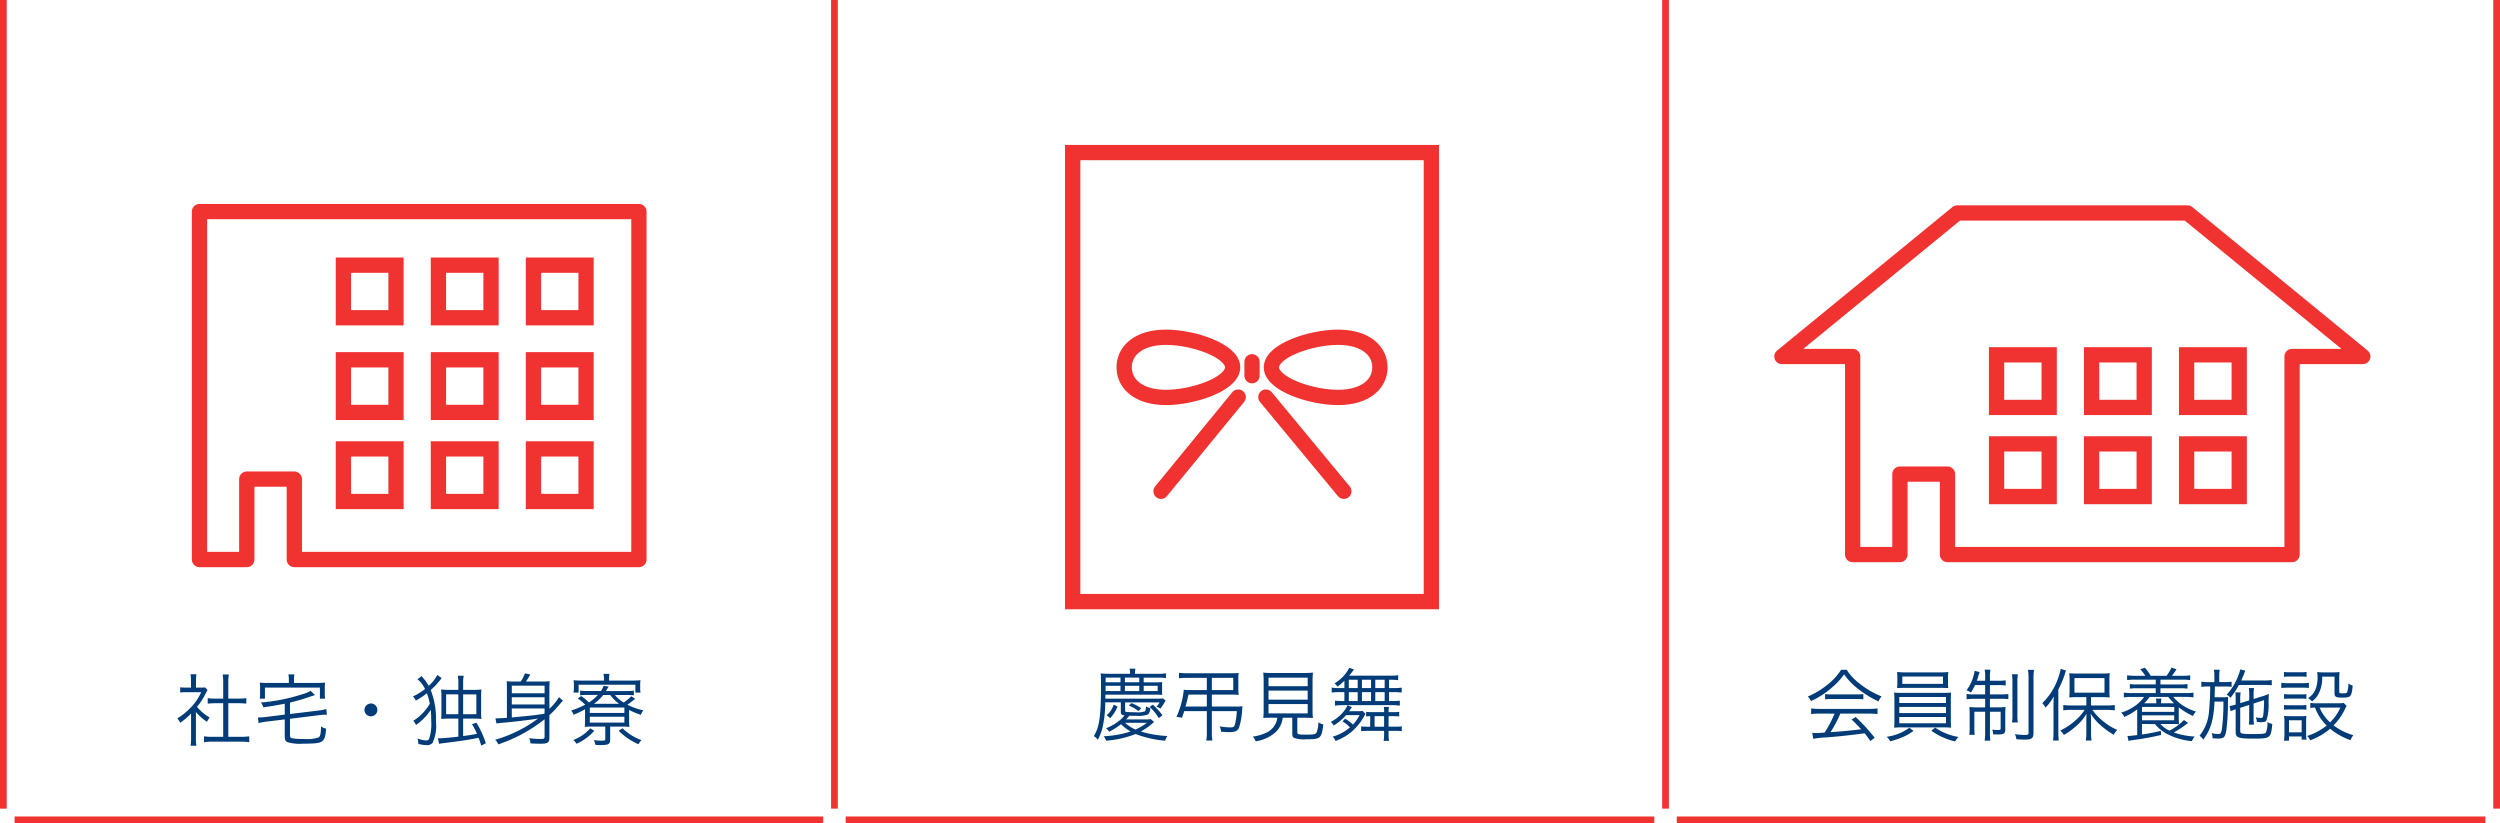 <svg xmlns="http://www.w3.org/2000/svg" width="334.271" height="110.072" viewBox="0 0 334.271 110.072">
  <g id="グループ_7086" data-name="グループ 7086" transform="translate(-15463.55 197.128)">
    <path id="パス_25154" data-name="パス 25154" d="M-13.108-2.1a4.567,4.567,0,0,1-.82.042H-16.4c.116-.126.158-.168.431-.494.2.011.736.011.925.011a3.657,3.657,0,0,0,1.535-.168c.189-.116.294-.378.347-.862a1.638,1.638,0,0,1-.578-.221c-.032.41-.074.589-.158.662a3.038,3.038,0,0,1-1.272.116c-.473,0-1.03-.021-1.146-.032-.179-.032-.221-.063-.221-.189v-1.1h4.615a2.673,2.673,0,0,1-.431.578,2.283,2.283,0,0,1,.536.252,5.227,5.227,0,0,0,.494-.736,2.554,2.554,0,0,1,.21-.326l-.357-.294a7.57,7.57,0,0,1-.893.032h-6.822l.021-.536h6.717c.389,0,.641.011.872.032a3.5,3.5,0,0,1-.021-.515v-.683a3.427,3.427,0,0,1,.021-.515c-.221.021-.463.032-.872.032h-1.608v-.62h1.976a5.833,5.833,0,0,1,1,.053v-.641a6.149,6.149,0,0,1-1.072.063h-3.069a2.894,2.894,0,0,1,.063-.683h-.778a3.1,3.1,0,0,1,.053.683h-2.775a8.611,8.611,0,0,1-1.156-.053,5.4,5.4,0,0,1,.042.746c.011.263.011.578.011.83,0,4.11-.221,5.634-.957,6.812a1.618,1.618,0,0,1,.526.5A7.489,7.489,0,0,0-19.625-.7a14.63,14.63,0,0,0,.42-3.08c.011-.389.011-.389.011-.557h2.081V-3.09c0,.347.095.441.5.5a3.7,3.7,0,0,1-.673.673A6.5,6.5,0,0,1-19.089-.872a1.6,1.6,0,0,1,.42.463,9.118,9.118,0,0,0,1.587-1.009A5.813,5.813,0,0,0-15.8-.441a13.427,13.427,0,0,1-3.595.631,2.078,2.078,0,0,1,.315.6,13.884,13.884,0,0,0,3.952-.893,14.15,14.15,0,0,0,3.942.893A2.339,2.339,0,0,1-10.89.158a14.041,14.041,0,0,1-3.553-.6,8,8,0,0,0,1.388-.936c.231-.2.231-.2.4-.336Zm-.515.5a7.953,7.953,0,0,1-1.524.9,5.392,5.392,0,0,1-1.4-.9Zm-1.02-5.424h-1.924v-.62h1.924Zm-2.512,0h-1.987v-.62h1.987Zm0,1.177h-2a4.1,4.1,0,0,0,.011-.42c0-.063,0-.158-.011-.284h2Zm.589,0v-.7h1.924v.7Zm2.512,0v-.7h1.871v.7Zm-4.488,3.627a4.682,4.682,0,0,0,.988-1.566l-.515-.252a2.911,2.911,0,0,1-.925,1.409Zm4.163-1.335a6.466,6.466,0,0,0-1.314-.683l-.347.326a5.163,5.163,0,0,1,1.293.746Zm2.838.946a9.841,9.841,0,0,0-1.282-1.419l-.441.294a6.776,6.776,0,0,1,1.23,1.5Zm5.929-.557V-.42A7.021,7.021,0,0,1-5.687.767h.82A6.064,6.064,0,0,1-4.94-.42V-3.164H-1.6A9.226,9.226,0,0,1-1.84-1.43c-.095.357-.21.441-.6.441A8.054,8.054,0,0,1-3.9-1.135a2.341,2.341,0,0,1,.2.725c.526.042.82.053,1.1.053.788,0,1.083-.137,1.293-.589A9.393,9.393,0,0,0-.9-3.227c.021-.263.032-.347.063-.589a6.744,6.744,0,0,1-.893.042H-4.94v-1.6h2.6a8.307,8.307,0,0,1,.988.042A6.391,6.391,0,0,1-1.4-6.139V-7.463a6.5,6.5,0,0,1,.042-.809,7.449,7.449,0,0,1-.988.042H-8.336a6.639,6.639,0,0,1-1-.063v.736a9.723,9.723,0,0,1,1-.053h2.723v1.629H-7.768a6.871,6.871,0,0,1-.925-.042,11.189,11.189,0,0,1-.978,3.616l.736.126a8.687,8.687,0,0,0,.294-.883Zm0-.61H-8.462c.179-.652.231-.851.4-1.6h2.449ZM-4.94-7.61h2.859v1.629H-4.94ZM3.805-2.281a2.466,2.466,0,0,1-.189.725A2.627,2.627,0,0,1,2.155-.2,6.269,6.269,0,0,1,.547.242,2.113,2.113,0,0,1,.915.872,5.145,5.145,0,0,0,3.606-.368a3.09,3.09,0,0,0,.925-1.913H5.813V-.168c0,.336.063.473.252.589A3.7,3.7,0,0,0,7.61.6c2,0,2.113-.095,2.355-1.976A3.179,3.179,0,0,1,9.3-1.661,3.512,3.512,0,0,1,9.051-.284c-.147.221-.389.263-1.388.263-1.072,0-1.177-.032-1.177-.357v-1.9H7.4c.568,0,.883.011,1.177.032a7.953,7.953,0,0,1-.053-1.1V-6.917a13.845,13.845,0,0,1,.053-1.4,11.232,11.232,0,0,1-1.125.053H3.059a8.976,8.976,0,0,1-1.125-.053,13.694,13.694,0,0,1,.053,1.4v3.563a8.14,8.14,0,0,1-.053,1.1c.326-.021.6-.032,1.188-.032ZM2.638-7.642H7.873V-6.5H2.638Zm0,1.734H7.873V-4.7H2.638Zm0,1.8H7.873v1.251H2.638ZM12.782-6.244H12.2a7,7,0,0,1-1.114-.063v.662A7.666,7.666,0,0,1,12.2-5.7h.578V-4.51h-.158c-.41,0-.767-.021-1.1-.053V-3.9a8.066,8.066,0,0,1,1.072-.063h6.5a8.347,8.347,0,0,1,1.1.063v-.662a11.007,11.007,0,0,1-1.114.053h-.326V-5.7h.568a7.391,7.391,0,0,1,1.125.053v-.662a6.711,6.711,0,0,1-1.125.063h-.568V-7.358h.126a7.608,7.608,0,0,1,1.093.053v-.662a7.094,7.094,0,0,1-1.114.063H13.423c.126-.158.21-.252.315-.4.179-.242.263-.347.326-.431l-.631-.221a5.166,5.166,0,0,1-1.976,2.081,1.564,1.564,0,0,1,.4.431,5.751,5.751,0,0,0,.925-.8Zm.589-1.114h1.188v1.114H13.371Zm0,1.661h1.188V-4.51H13.371ZM15.126-4.51V-5.7h1.219V-4.51Zm0-1.734V-7.358h1.219v1.114ZM16.913-4.51V-5.7h1.251V-4.51Zm0-1.734V-7.358h1.251v1.114ZM12.53-1.776a3.59,3.59,0,0,1,.988.788A5.976,5.976,0,0,1,11.205.252a1.441,1.441,0,0,1,.389.578A7.219,7.219,0,0,0,13.812-.463,8.123,8.123,0,0,0,15.536-2.68.552.552,0,0,1,15.61-2.8l-.4-.389a4.6,4.6,0,0,1-.652.032H13.413c.084-.116.084-.116.231-.336.053-.084.084-.116.147-.21l-.6-.242a2.555,2.555,0,0,1-.357.631,5.182,5.182,0,0,1-1.882,1.587,1.515,1.515,0,0,1,.389.484A6.33,6.33,0,0,0,13-2.628h1.808a4.68,4.68,0,0,1-.893,1.261,5.161,5.161,0,0,0-1.041-.788Zm3.7.694h-.273a7.36,7.36,0,0,1-.936-.042v.641a8.022,8.022,0,0,1,.936-.042h2.134V0a4.6,4.6,0,0,1-.063.809h.725A4.519,4.519,0,0,1,18.69,0V-.526h.851a7.42,7.42,0,0,1,.915.042v-.641a6.8,6.8,0,0,1-.915.042H18.69V-2.491h.62c.294,0,.568.011.8.032v-.61a5.879,5.879,0,0,1-.809.042h-.61a2.98,2.98,0,0,1,.053-.694h-.7a2.767,2.767,0,0,1,.053.694h-1.6a5.5,5.5,0,0,1-.809-.042v.61c.284-.021.284-.021.547-.032Zm.589-1.409h1.272v1.409H16.819Z" transform="translate(15630.525 -98.88)" fill="#013c78"/>
    <path id="パス_25155" data-name="パス 25155" d="M-32.8-2.828A15.847,15.847,0,0,1-34.131-.294c-.946.063-.946.063-1.114.063a4.866,4.866,0,0,1-.536-.032l.126.8A12.611,12.611,0,0,1-33.879.347c1.64-.126,3.227-.294,5.1-.547.221.273.357.452.767,1.03L-27.435.4a22.736,22.736,0,0,0-2.544-2.775l-.547.336c.463.431.652.62,1.282,1.3-1.556.189-2.649.294-4.1.389a15.811,15.811,0,0,0,1.314-2.481h3.774a9.127,9.127,0,0,1,1.2.063v-.757a8.908,8.908,0,0,1-1.2.063h-6.475a9.016,9.016,0,0,1-1.2-.063v.757a9.016,9.016,0,0,1,1.2-.063Zm.872-5.866A7.731,7.731,0,0,1-33.6-6.822a11.028,11.028,0,0,1-2.786,1.713,2.11,2.11,0,0,1,.441.6A11.547,11.547,0,0,0-33.1-6.36a9.1,9.1,0,0,0,1.577-1.724,8.728,8.728,0,0,0,1.682,1.8A14.441,14.441,0,0,0-26.92-4.457a2.226,2.226,0,0,1,.41-.673,11.354,11.354,0,0,1-2.9-1.682,7.069,7.069,0,0,1-1.766-1.882Zm-2.134,3.952a6.045,6.045,0,0,1,.82-.042h3.406a6.471,6.471,0,0,1,.883.042v-.7a6.373,6.373,0,0,1-.883.042h-3.4a5.549,5.549,0,0,1-.83-.042Zm16.43-2.9a5.461,5.461,0,0,1,.042-.757,8.733,8.733,0,0,1-1.2.053h-4.457a8.64,8.64,0,0,1-1.2-.053,6.089,6.089,0,0,1,.042.757v.662a5.342,5.342,0,0,1-.042.736c.315-.021.694-.032,1.177-.032h4.488c.484,0,.872.011,1.188.032a5.054,5.054,0,0,1-.042-.736Zm-.673-.147v.978h-5.435v-.978ZM-24.8-2.05a7.275,7.275,0,0,1-.042,1.1,11.753,11.753,0,0,1,1.188-.042H-18.4a11.62,11.62,0,0,1,1.188.042c-.021-.2-.032-.284-.032-.357v-.179l-.011-.568V-4.5a9.986,9.986,0,0,1,.042-1.146c-.315.032-.662.042-1.188.042h-5.256a11.753,11.753,0,0,1-1.188-.042A10.345,10.345,0,0,1-24.8-4.5Zm.652-3H-17.9v.8h-6.244Zm0,1.324H-17.9v.82h-6.244Zm0,1.345H-17.9v.841h-6.244ZM-22.8-.946A6.481,6.481,0,0,1-25.838.263a2.069,2.069,0,0,1,.473.61A12.238,12.238,0,0,0-23.756.336a6.772,6.772,0,0,0,1.514-.862Zm2.943.4A8.557,8.557,0,0,0-16.672.883,2.152,2.152,0,0,1-16.22.294,7.866,7.866,0,0,1-19.352-.957Zm7.19-6.1V-5.4H-14.18a5,5,0,0,1-.967-.063v.715a6.354,6.354,0,0,1,1-.063h1.482v1.146h-1.114a7.446,7.446,0,0,1-1-.053,8.69,8.69,0,0,1,.042.978v1.661A6.216,6.216,0,0,1-14.79,0h.725a9.878,9.878,0,0,1-.042-1.093V-3.08h1.44V-.4A9.4,9.4,0,0,1-12.73.788h.757A8.468,8.468,0,0,1-12.025-.4V-3.08h1.43V-.82c0,.147-.063.179-.378.179a3.834,3.834,0,0,1-.736-.053,2.259,2.259,0,0,1,.105.631c.378.021.431.021.578.021.841,0,1.051-.126,1.051-.631V-2.754a8.144,8.144,0,0,1,.042-.967,6.943,6.943,0,0,1-.978.053h-1.114V-4.814h1.461a5.757,5.757,0,0,1,1,.053v-.694a6.484,6.484,0,0,1-.988.053h-1.472v-1.24h1.072a6.343,6.343,0,0,1,1.03.053v-.694a6.031,6.031,0,0,1-1.03.053h-1.072v-.42a5.306,5.306,0,0,1,.063-1.062h-.767a5.556,5.556,0,0,1,.063,1.072v.41h-1.114c.084-.231.126-.368.2-.61a3.336,3.336,0,0,1,.179-.547l-.683-.168a2.709,2.709,0,0,1-.116.589,5.664,5.664,0,0,1-.957,2.018,2.406,2.406,0,0,1,.589.3,6.7,6.7,0,0,0,.547-1Zm3.584-1.451a6.376,6.376,0,0,1,.063,1.156v4.11A7.257,7.257,0,0,1-9.072-1.65H-8.3a7.093,7.093,0,0,1-.053-1.177V-6.948a6.108,6.108,0,0,1,.063-1.146Zm2.144-.589A7.718,7.718,0,0,1-6.864-7.4V-.294c0,.263-.074.315-.5.315A9.969,9.969,0,0,1-8.693-.084a1.934,1.934,0,0,1,.2.673c.5.042.841.053,1.114.053C-6.423.641-6.2.463-6.2-.3V-7.411a7.492,7.492,0,0,1,.074-1.272Zm7.8,4.762H-1.177a7.36,7.36,0,0,1-1.041-.063v.715a7.465,7.465,0,0,1,1.041-.063H.641A6.7,6.7,0,0,1-.568-1.945,8.3,8.3,0,0,1-2.628-.568a2.372,2.372,0,0,1,.484.589A8.032,8.032,0,0,0-.694-1,6.817,6.817,0,0,0,.9-2.828,10.875,10.875,0,0,0,.862-1.692v1.43A7.857,7.857,0,0,1,.8.767h.757a6.228,6.228,0,0,1-.063-1.03V-1.7A10.918,10.918,0,0,0,1.44-2.828,6.937,6.937,0,0,0,2.849-1.209,10.954,10.954,0,0,0,4.52,0a3.053,3.053,0,0,1,.473-.652,7.684,7.684,0,0,1-1.9-1.177,7.344,7.344,0,0,1-1.419-1.5H3.648a8.977,8.977,0,0,1,1.02.063v-.715a7.412,7.412,0,0,1-1.03.063H1.493V-5.035h1.4c.4,0,.872.021,1.1.042a7.466,7.466,0,0,1-.042-.936V-7.285a6.521,6.521,0,0,1,.042-.957,7.876,7.876,0,0,1-1.156.053h-3.1a7.965,7.965,0,0,1-1.156-.053,8.138,8.138,0,0,1,.042.936v1.367c0,.389-.021.662-.042.946A10.56,10.56,0,0,1-.3-5.035H.862ZM-.725-7.589H3.29v1.955H-.725Zm-2.8,7.1A10.831,10.831,0,0,1-3.584.767h.757A10.829,10.829,0,0,1-2.88-.463V-6.055A13.477,13.477,0,0,0-2.039-8.02a4.342,4.342,0,0,1,.189-.568l-.715-.231a7.212,7.212,0,0,1-.42,1.451A8.471,8.471,0,0,1-5.025-4.236a3.058,3.058,0,0,1,.431.6,6.5,6.5,0,0,0,1.1-1.482c-.021.463-.032.851-.032,1.261Zm13.56-.946A5.425,5.425,0,0,0,11.731-.074a9.069,9.069,0,0,0,3.248.925,2.277,2.277,0,0,1,.378-.62,10.077,10.077,0,0,1-2.8-.536,13.735,13.735,0,0,0,1.9-1.282l-.536-.389A7.568,7.568,0,0,1,11.983-.557a3.6,3.6,0,0,1-1.209-.883h1.64a7.051,7.051,0,0,1,.841.032c-.021-.221-.032-.473-.032-.9V-3.669a9.426,9.426,0,0,0,1.9,1.156,1.845,1.845,0,0,1,.41-.589,6.873,6.873,0,0,1-1.808-.851,5.861,5.861,0,0,1-1.24-1.114h1.661A7.055,7.055,0,0,1,15.189-5v-.641a5.514,5.514,0,0,1-1.041.063H10.774v-.641h2.7a5.479,5.479,0,0,1,.915.053v-.62a5.181,5.181,0,0,1-.915.053h-2.7v-.641h2.943a7,7,0,0,1,1.03.063v-.641a6.522,6.522,0,0,1-1.03.063H12.309c.179-.231.294-.389.61-.872l-.673-.221a6.134,6.134,0,0,1-.652,1.093H9.471a5.664,5.664,0,0,0-.788-1.083l-.62.21a4.412,4.412,0,0,1,.683.872h-1.4a6.614,6.614,0,0,1-1.03-.063v.641a7,7,0,0,1,1.03-.063h2.8v.641H7.61a5.242,5.242,0,0,1-.925-.053v.62a5.541,5.541,0,0,1,.925-.053h2.533v.641H6.917a6.579,6.579,0,0,1-1.041-.063V-5a6.86,6.86,0,0,1,1.041-.063H8.588A5.236,5.236,0,0,1,7.463-3.931a6.291,6.291,0,0,1-1.955.967,1.769,1.769,0,0,1,.441.578A8.369,8.369,0,0,0,7.663-3.4V.042c-.61.074-1.02.116-1.23.116A.205.205,0,0,1,6.36.147L6.507.82c.179-.042.315-.074.515-.105A35.481,35.481,0,0,0,10.859.021l-.032-.547A22.977,22.977,0,0,1,8.3-.042v-1.4ZM8.609-4.215a6.548,6.548,0,0,0,.715-.851H11.8c.41.473.536.6.788.851H10.859a3.023,3.023,0,0,1,.042-.62h-.736a2.365,2.365,0,0,1,.053.62Zm-.3.494h4.31v.652H8.3ZM8.3-2.6h4.31v.662H8.3Zm13.14-1.629v-.589a4.2,4.2,0,0,1,.063-.851h-.715a6.837,6.837,0,0,1,.042.862v.767l-.074.021a5.538,5.538,0,0,1-.736.179l.137.694a5.947,5.947,0,0,1,.673-.273V-.389c0,.778.336.9,2.407.9,2.228,0,2.313-.063,2.491-1.955a2.024,2.024,0,0,1-.652-.263,3.078,3.078,0,0,1-.221,1.43c-.116.137-.484.179-1.587.179-1.713,0-1.829-.032-1.829-.463V-3.606l1.2-.389v1.745a6.471,6.471,0,0,1-.042.883h.683a4.789,4.789,0,0,1-.053-.883V-4.184l1.4-.452a16.266,16.266,0,0,1-.116,2.071c-.032.221-.116.315-.3.315a5.18,5.18,0,0,1-.683-.084,2.538,2.538,0,0,1,.147.62c.231.021.452.032.578.032.389,0,.6-.074.7-.252a7.259,7.259,0,0,0,.273-2.512c.011-.221.011-.347.042-1.02a7.493,7.493,0,0,1-.862.315l-1.177.368V-5.4a4.944,4.944,0,0,1,.063-.851h-.7a6.816,6.816,0,0,1,.053.872V-4.6ZM17.985-7.043h-.83a5.487,5.487,0,0,1-.915-.063v.7a4.93,4.93,0,0,1,.883-.053h.3a31.762,31.762,0,0,1-.147,3.2A5.868,5.868,0,0,1,16,.126a2.173,2.173,0,0,1,.494.526,6.584,6.584,0,0,0,1.188-2.5A13.258,13.258,0,0,0,18-4.436h1.188a26.283,26.283,0,0,1-.179,3.521c-.105.715-.168.809-.536.809a3.232,3.232,0,0,1-.851-.116,2.478,2.478,0,0,1,.126.683c.284.021.578.042.715.042a1.305,1.305,0,0,0,.757-.158c.168-.126.284-.452.378-1.03a30.694,30.694,0,0,0,.2-3.721c0-.263.011-.452.021-.652a4.614,4.614,0,0,1-.736.042H18.017c.021-.841.021-.841.042-1.44h1.293a6.949,6.949,0,0,1,.936.042V-7.1a6,6,0,0,1-.936.053h-.715v-.694A5.259,5.259,0,0,1,18.7-8.7h-.778a6.483,6.483,0,0,1,.063.967Zm6.6.378a10.587,10.587,0,0,1,1.072.042v-.7a6.756,6.756,0,0,1-1.072.063H21.57c.137-.3.2-.441.378-.872a2.364,2.364,0,0,1,.189-.441l-.7-.168a2.991,2.991,0,0,1-.147.526,7.9,7.9,0,0,1-1.661,2.859,1.3,1.3,0,0,1,.5.42,11.5,11.5,0,0,0,1.135-1.724Zm10.69,2.407a4.149,4.149,0,0,1-.788.042H31.556a3.817,3.817,0,0,1-.746-.053v.683a5.076,5.076,0,0,1,.631-.053A6.4,6.4,0,0,0,33-1.24a8.056,8.056,0,0,1-2.617,1.4,1.8,1.8,0,0,1,.41.578,8.843,8.843,0,0,0,2.67-1.545A8.815,8.815,0,0,0,36.181.715,3.469,3.469,0,0,1,36.56.053a7.839,7.839,0,0,1-2.638-1.314,8.182,8.182,0,0,0,1.545-2.218,3.513,3.513,0,0,1,.2-.389Zm-.441.62a6.329,6.329,0,0,1-1.377,1.976,5.359,5.359,0,0,1-1.4-1.976Zm-7.547-4.11a5.813,5.813,0,0,1,.8-.042h1.419a6.013,6.013,0,0,1,.8.042v-.662a4.343,4.343,0,0,1-.8.053H28.087a4.274,4.274,0,0,1-.8-.053Zm-.357,1.493a6.591,6.591,0,0,1,.841-.042h2.081a4.719,4.719,0,0,1,.767.042v-.7a4.291,4.291,0,0,1-.841.053H27.772a4.492,4.492,0,0,1-.841-.053ZM27.3-4.8a5.086,5.086,0,0,1,.757-.042h1.482a5.208,5.208,0,0,1,.746.042v-.641a4.511,4.511,0,0,1-.746.042H28.056a4.574,4.574,0,0,1-.757-.042Zm0,1.451a5,5,0,0,1,.757-.042h1.482a5.3,5.3,0,0,1,.746.042v-.641a4.431,4.431,0,0,1-.746.042H28.056a4.655,4.655,0,0,1-.757-.042ZM27.961.788V.221h1.692V.652h.652a5.5,5.5,0,0,1-.053-.862V-1.692c0-.4.011-.589.032-.83a4.354,4.354,0,0,1-.767.032H28.14a7.147,7.147,0,0,1-.841-.042,5.455,5.455,0,0,1,.053.883V-.231a7.045,7.045,0,0,1-.063,1.02Zm0-2.733h1.692V-.326H27.961Zm6.086-5.823V-5.55c0,.473.189.578,1.041.578.6,0,.862-.053,1.02-.189.2-.179.3-.568.368-1.419a1.833,1.833,0,0,1-.578-.284,3.262,3.262,0,0,1-.168,1.177c-.053.116-.179.147-.61.147-.347,0-.441-.042-.441-.221V-7.4a8.771,8.771,0,0,1,.042-.988,6.95,6.95,0,0,1-.893.042H32.544a7.263,7.263,0,0,1-.82-.042,3.33,3.33,0,0,1,.053.631,4.223,4.223,0,0,1-.242,1.6A2.373,2.373,0,0,1,30.5-4.909a2.206,2.206,0,0,1,.536.441,2.869,2.869,0,0,0,.862-.978,4.535,4.535,0,0,0,.5-2.323Z" transform="translate(15741.647 -98.88)" fill="#013c78"/>
    <path id="パス_25184" data-name="パス 25184" d="M-28.655-3.721A6.832,6.832,0,0,0-27.173-2.4a2.524,2.524,0,0,1,.357-.578A6.374,6.374,0,0,1-28.508-4.4a9.06,9.06,0,0,0,1.156-1.787c.116-.221.179-.336.252-.452l-.326-.368a3.829,3.829,0,0,1-.61.032h-.61v-.967a4.481,4.481,0,0,1,.063-.82h-.788a6.032,6.032,0,0,1,.053.809v.978h-.62a6.9,6.9,0,0,1-.82-.042v.694a7.265,7.265,0,0,1,.841-.042h1.966a7.128,7.128,0,0,1-1.3,1.955,9.053,9.053,0,0,1-1.892,1.556,1.978,1.978,0,0,1,.389.589,10.777,10.777,0,0,0,1.451-1.24V-.242A7.155,7.155,0,0,1-29.37.8h.778a6.8,6.8,0,0,1-.063-1.03Zm3.648-1.787h-1.041a6.708,6.708,0,0,1-1.03-.063v.736c.326-.032.673-.053,1.03-.053h1.041V-.4h-1.43a7.313,7.313,0,0,1-1.135-.063V.326A6.944,6.944,0,0,1-26.447.252h3.784a7.171,7.171,0,0,1,1.135.074V-.463A7.313,7.313,0,0,1-22.663-.4h-1.661V-4.888h1.377c.368,0,.7.021,1.03.053v-.736a6.8,6.8,0,0,1-1.03.063h-1.377V-7.779a4.953,4.953,0,0,1,.074-.957h-.83a6.24,6.24,0,0,1,.074.957ZM-16.23-7.6h-2.838a10.149,10.149,0,0,1-1.051-.042,4.665,4.665,0,0,1,.042.715v.694a4.873,4.873,0,0,1-.042.736h.694V-6.98h7.348V-5.5h.694a4.7,4.7,0,0,1-.042-.736v-.694a4.578,4.578,0,0,1,.042-.715,10.367,10.367,0,0,1-1.062.042h-3.1v-.494a3.315,3.315,0,0,1,.063-.641h-.82a2.73,2.73,0,0,1,.074.641Zm-.547,4.236-2.523.315a7.537,7.537,0,0,1-.893.063h-.168l.084.757a7.516,7.516,0,0,1,1.051-.2l2.449-.294v2.2c0,.526.074.7.357.841a5.974,5.974,0,0,0,2.123.2c1.535,0,2.123-.063,2.46-.284.368-.231.515-.652.589-1.724a1.805,1.805,0,0,1-.673-.294c-.042,1.051-.105,1.335-.347,1.472a4.9,4.9,0,0,1-2,.2A7.31,7.31,0,0,1-15.81-.21c-.221-.074-.263-.158-.263-.431V-2.807L-12.2-3.29a7.7,7.7,0,0,1,.9-.063h.158l-.074-.757a8.374,8.374,0,0,1-1.041.2l-3.816.463V-4.972c.673-.168,1.682-.452,2.323-.673.778-.263.778-.263,1.02-.326l-.589-.578a4.694,4.694,0,0,1-1.177.484,24.788,24.788,0,0,1-5.466,1.083,2.276,2.276,0,0,1,.326.641c1.23-.179,1.6-.242,2.859-.484ZM-5.256-4.856a.866.866,0,0,0-.862.862.866.866,0,0,0,.862.862.866.866,0,0,0,.862-.862A.866.866,0,0,0-5.256-4.856ZM3.627-8.672A4.892,4.892,0,0,1,2.47-7.222a7.53,7.53,0,0,0-.578-.851c-.263-.3-.336-.4-.368-.441L.967-8.1A3.736,3.736,0,0,1,1.976-6.791,7.556,7.556,0,0,1,.368-5.8a2.228,2.228,0,0,1,.378.568,10.981,10.981,0,0,0,1.482-.988,7.89,7.89,0,0,1,.389,1.388A6.456,6.456,0,0,1,.4-2.533a1.607,1.607,0,0,1,.368.557A7.317,7.317,0,0,0,2.744-4c.042.452.063.893.063,1.493A6.294,6.294,0,0,1,2.523-.126a.4.4,0,0,1-.357.221A3.949,3.949,0,0,1,.978-.168a2.8,2.8,0,0,1,.105.715,4.473,4.473,0,0,0,1.1.168.935.935,0,0,0,.82-.326,5.413,5.413,0,0,0,.441-2.775,10.756,10.756,0,0,0-.7-4.268A10.029,10.029,0,0,0,4.068-8.073c.074-.095.084-.105.137-.168Zm3.448,2v-.915a5,5,0,0,1,.074-.978H6.36a4.615,4.615,0,0,1,.074.988v.9H5.161a7.741,7.741,0,0,1-1.03-.053,9.52,9.52,0,0,1,.042,1.051v1.871c0,.431-.011.7-.032,1.02a8.937,8.937,0,0,1,1.009-.042H6.433V-.42C5.477-.3,4.31-.2,3.963-.2A2.476,2.476,0,0,1,3.7-.21l.158.757A3.993,3.993,0,0,1,4.425.452C6.654.179,7.726.021,9.135-.263A9.431,9.431,0,0,1,9.492.778l.62-.315A13.513,13.513,0,0,0,8.851-2.292l-.589.2A11.555,11.555,0,0,1,8.924-.8c-.715.147-.872.168-1.85.3V-2.828H8.5a8.672,8.672,0,0,1,1.02.042,8.73,8.73,0,0,1-.042-1.041v-1.9a8.5,8.5,0,0,1,.042-1,7.351,7.351,0,0,1-1,.053Zm-.641.6v2.649H4.8V-6.076Zm.641,0H8.84v2.649H7.074ZM17.964-.4c0,.242-.095.294-.526.294A12.239,12.239,0,0,1,15.915-.21a1.939,1.939,0,0,1,.158.694c.589.032,1.041.042,1.388.042.9,0,1.146-.158,1.146-.757V-3.3a10.027,10.027,0,0,0,.82-.809c.641-.725.641-.725.662-.746a2.541,2.541,0,0,1,.336-.368L19.888-5.7a7.108,7.108,0,0,1-1.282,1.556V-6.875a8.178,8.178,0,0,1,.042-.957,6.8,6.8,0,0,1-.915.042h-2.26a8.988,8.988,0,0,0,.578-.946l-.715-.147a4.628,4.628,0,0,1-.557,1.093h-1a6.47,6.47,0,0,1-.883-.042c.021.315.032.568.032.925v3.973c-.631.042-1.135.063-1.314.063h-.221l.137.694c.189-.032.368-.053.641-.084,1.755-.147,3.627-.368,4.919-.578A17.869,17.869,0,0,1,11.353,0a1.994,1.994,0,0,1,.431.61,20.361,20.361,0,0,0,6.181-3.353ZM17.9-3.479c-1.335.21-1.335.21-4.32.494v-1.2h4.383v.652Zm-4.32-2.207h4.383v.967H13.581Zm4.383-.536H13.581V-7.232h4.383Zm5.414,3.5a8.853,8.853,0,0,1-.042,1,10.414,10.414,0,0,1,1.051-.042h1.692v1.65c0,.2-.063.231-.41.231A7.98,7.98,0,0,1,24.545.042a2.025,2.025,0,0,1,.221.641c.357.021.557.021.673.021,1.093,0,1.293-.116,1.293-.746V-1.766h1.629a8.453,8.453,0,0,1,.946.042,9.057,9.057,0,0,1-.042-1.009V-3.994a8.661,8.661,0,0,0,1.577.652,2.746,2.746,0,0,1,.315-.6,7.83,7.83,0,0,1-2.113-.746c.242-.168.631-.463,1.03-.8l-.526-.336a5.232,5.232,0,0,1-1.009.841,4.4,4.4,0,0,1-1.177-1.009h1.5a8.1,8.1,0,0,1,1.041.053V-6.57a7.578,7.578,0,0,1-1.02.053H26.164c.105-.158.158-.252.368-.6l-.673-.105a3.179,3.179,0,0,1-.357.7H23.725a6.052,6.052,0,0,1-1.009-.053v.631a7.608,7.608,0,0,1,1.009-.053H25.1a6.239,6.239,0,0,1-1.2,1.009,9.328,9.328,0,0,0-1.03-.862l-.463.326a7.221,7.221,0,0,1,.988.83,11.34,11.34,0,0,1-1.892.788,1.646,1.646,0,0,1,.347.557,13.1,13.1,0,0,0,1.524-.725Zm1.188-2.092a5.778,5.778,0,0,0,1.24-1.177h.936a5.6,5.6,0,0,0,1.177,1.177Zm-.557.5h4.625v.725H24.009Zm0,1.23h4.625v.788H24.009ZM25.9-7.915H22.894a8.911,8.911,0,0,1-1.051-.053,4.9,4.9,0,0,1,.042.725v.21a4.775,4.775,0,0,1-.053.725h.683V-7.358h7.589v1.051h.683a4.963,4.963,0,0,1-.042-.736v-.2a4.724,4.724,0,0,1,.042-.725,10.551,10.551,0,0,1-1.1.053h-3.1v-.137a4.339,4.339,0,0,1,.053-.757h-.8a3.559,3.559,0,0,1,.063.757Zm1.966,6.706A8.656,8.656,0,0,0,30.526.6a1.928,1.928,0,0,1,.4-.557,6.989,6.989,0,0,1-2.544-1.587Zm-3.795-.326A5.559,5.559,0,0,1,21.812.021a2.518,2.518,0,0,1,.42.515A6.96,6.96,0,0,0,24.608-1.2Z" transform="translate(15518.401 -98.213)" fill="#013c78"/>
    <path id="パス_24867" data-name="パス 24867" d="M105.044,2673.161v46.525H58.969v-10.753H52.611v10.753H46.291v-46.525Z" transform="translate(15443.934 -2842)" fill="none" stroke="#f03230" stroke-linecap="round" stroke-linejoin="round" stroke-width="2.043"/>
    <path id="パス_25185" data-name="パス 25185" d="M0,0H7.035V7.035H0Z" transform="translate(15509.465 -149.02)" fill="none" stroke="#f03230" stroke-linecap="round" stroke-width="2.043"/>
    <path id="パス_25186" data-name="パス 25186" d="M0,0H7.035V7.035H0Z" transform="translate(15522.17 -149.02)" fill="none" stroke="#f03230" stroke-linecap="round" stroke-width="2.043"/>
    <path id="パス_25187" data-name="パス 25187" d="M0,0H7.035V7.035H0Z" transform="translate(15534.876 -149.02)" fill="none" stroke="#f03230" stroke-linecap="round" stroke-width="2.043"/>
    <path id="パス_25188" data-name="パス 25188" d="M0,0H7.035V7.035H0Z" transform="translate(15509.465 -161.672)" fill="none" stroke="#f03230" stroke-linecap="round" stroke-width="2.043"/>
    <path id="パス_25189" data-name="パス 25189" d="M0,0H7.035V7.035H0Z" transform="translate(15522.17 -161.672)" fill="none" stroke="#f03230" stroke-linecap="round" stroke-width="2.043"/>
    <path id="パス_25190" data-name="パス 25190" d="M0,0H7.035V7.035H0Z" transform="translate(15534.876 -161.672)" fill="none" stroke="#f03230" stroke-linecap="round" stroke-width="2.043"/>
    <path id="パス_25191" data-name="パス 25191" d="M0,0H7.035V7.035H0Z" transform="translate(15509.465 -137.105)" fill="none" stroke="#f03230" stroke-linecap="round" stroke-width="2.043"/>
    <path id="パス_25192" data-name="パス 25192" d="M0,0H7.035V7.035H0Z" transform="translate(15522.17 -137.105)" fill="none" stroke="#f03230" stroke-linecap="round" stroke-width="2.043"/>
    <path id="パス_25193" data-name="パス 25193" d="M0,0H7.035V7.035H0Z" transform="translate(15534.876 -137.105)" fill="none" stroke="#f03230" stroke-linecap="round" stroke-width="2.043"/>
    <path id="パス_24869" data-name="パス 24869" d="M312.1,2673.347l23.444,19.191h-9.459v26.481H280.011v-10.753h-6.358v10.753h-6.321v-26.481h-9.459l23.444-19.191Z" transform="translate(15443.934 -2842)" fill="none" stroke="#f03230" stroke-linecap="round" stroke-linejoin="round" stroke-width="2.043"/>
    <path id="パス_25203" data-name="パス 25203" d="M0,0H7.035V7.035H0Z" transform="translate(15730.507 -149.687)" fill="none" stroke="#f03230" stroke-linecap="round" stroke-width="2.043"/>
    <path id="パス_25204" data-name="パス 25204" d="M0,0H7.035V7.035H0Z" transform="translate(15743.212 -149.687)" fill="none" stroke="#f03230" stroke-linecap="round" stroke-width="2.043"/>
    <path id="パス_25205" data-name="パス 25205" d="M0,0H7.035V7.035H0Z" transform="translate(15755.918 -149.687)" fill="none" stroke="#f03230" stroke-linecap="round" stroke-width="2.043"/>
    <path id="パス_25206" data-name="パス 25206" d="M0,0H7.035V7.035H0Z" transform="translate(15730.507 -137.772)" fill="none" stroke="#f03230" stroke-linecap="round" stroke-width="2.043"/>
    <path id="パス_25207" data-name="パス 25207" d="M0,0H7.035V7.035H0Z" transform="translate(15743.212 -137.772)" fill="none" stroke="#f03230" stroke-linecap="round" stroke-width="2.043"/>
    <path id="パス_25208" data-name="パス 25208" d="M0,0H7.035V7.035H0Z" transform="translate(15755.918 -137.772)" fill="none" stroke="#f03230" stroke-linecap="round" stroke-width="2.043"/>
    <path id="パス_25241" data-name="パス 25241" d="M0,0H108.12" transform="translate(15465.502 -87.506)" fill="none" stroke="#f03230" stroke-width="0.901"/>
    <path id="パス_25242" data-name="パス 25242" d="M0,0H108.12" transform="translate(15576.625 -87.506)" fill="none" stroke="#f03230" stroke-width="0.901"/>
    <path id="パス_25243" data-name="パス 25243" d="M0,0H108.12" transform="translate(15687.749 -87.506)" fill="none" stroke="#f03230" stroke-width="0.901"/>
    <path id="パス_25244" data-name="パス 25244" d="M0,0V108.12" transform="translate(15464 -197.128)" fill="none" stroke="#f03230" stroke-width="0.901"/>
    <path id="パス_25245" data-name="パス 25245" d="M0,0V108.12" transform="translate(15575.124 -197.128)" fill="none" stroke="#f03230" stroke-width="0.901"/>
    <path id="パス_25246" data-name="パス 25246" d="M0,0V108.12" transform="translate(15686.247 -197.128)" fill="none" stroke="#f03230" stroke-width="0.901"/>
    <path id="パス_25247" data-name="パス 25247" d="M0,0V108.12" transform="translate(15797.37 -197.128)" fill="none" stroke="#f03230" stroke-width="0.901"/>
    <path id="パス_24941" data-name="パス 24941" d="M184.431,2693.989c0,2.222-5.247,4.024-8.908,4.024s-5.6-1.8-5.6-4.024,1.943-4.024,5.6-4.024S184.431,2691.767,184.431,2693.989Z" transform="translate(15443.934 -2842)" fill="none" stroke="#f03230" stroke-linecap="round" stroke-linejoin="round" stroke-width="2.043"/>
    <path id="パス_24942" data-name="パス 24942" d="M189.615,2693.989c0-2.222,5.247-4.024,8.908-4.024s5.6,1.8,5.6,4.024-1.942,4.024-5.6,4.024S189.615,2696.211,189.615,2693.989Z" transform="translate(15443.934 -2842)" fill="none" stroke="#f03230" stroke-linecap="round" stroke-linejoin="round" stroke-width="2.043"/>
    <path id="パス_25322" data-name="パス 25322" d="M10.315,0,0,12.593" transform="translate(15618.79 -144.032)" fill="none" stroke="#f03230" stroke-linecap="round" stroke-width="2.043"/>
    <path id="パス_25323" data-name="パス 25323" d="M0,0,10.423,12.593" transform="translate(15632.809 -144.032)" fill="none" stroke="#f03230" stroke-linecap="round" stroke-width="2.043"/>
    <path id="パス_25324" data-name="パス 25324" d="M0,0V1.857" transform="translate(15630.957 -148.753)" fill="none" stroke="#f03230" stroke-linecap="round" stroke-width="2.043"/>
    <path id="パス_25325" data-name="パス 25325" d="M0,0H47.958V60.041H0Z" transform="translate(15606.978 -176.73)" fill="none" stroke="#f03230" stroke-linecap="round" stroke-width="2.043"/>
  </g>
</svg>
